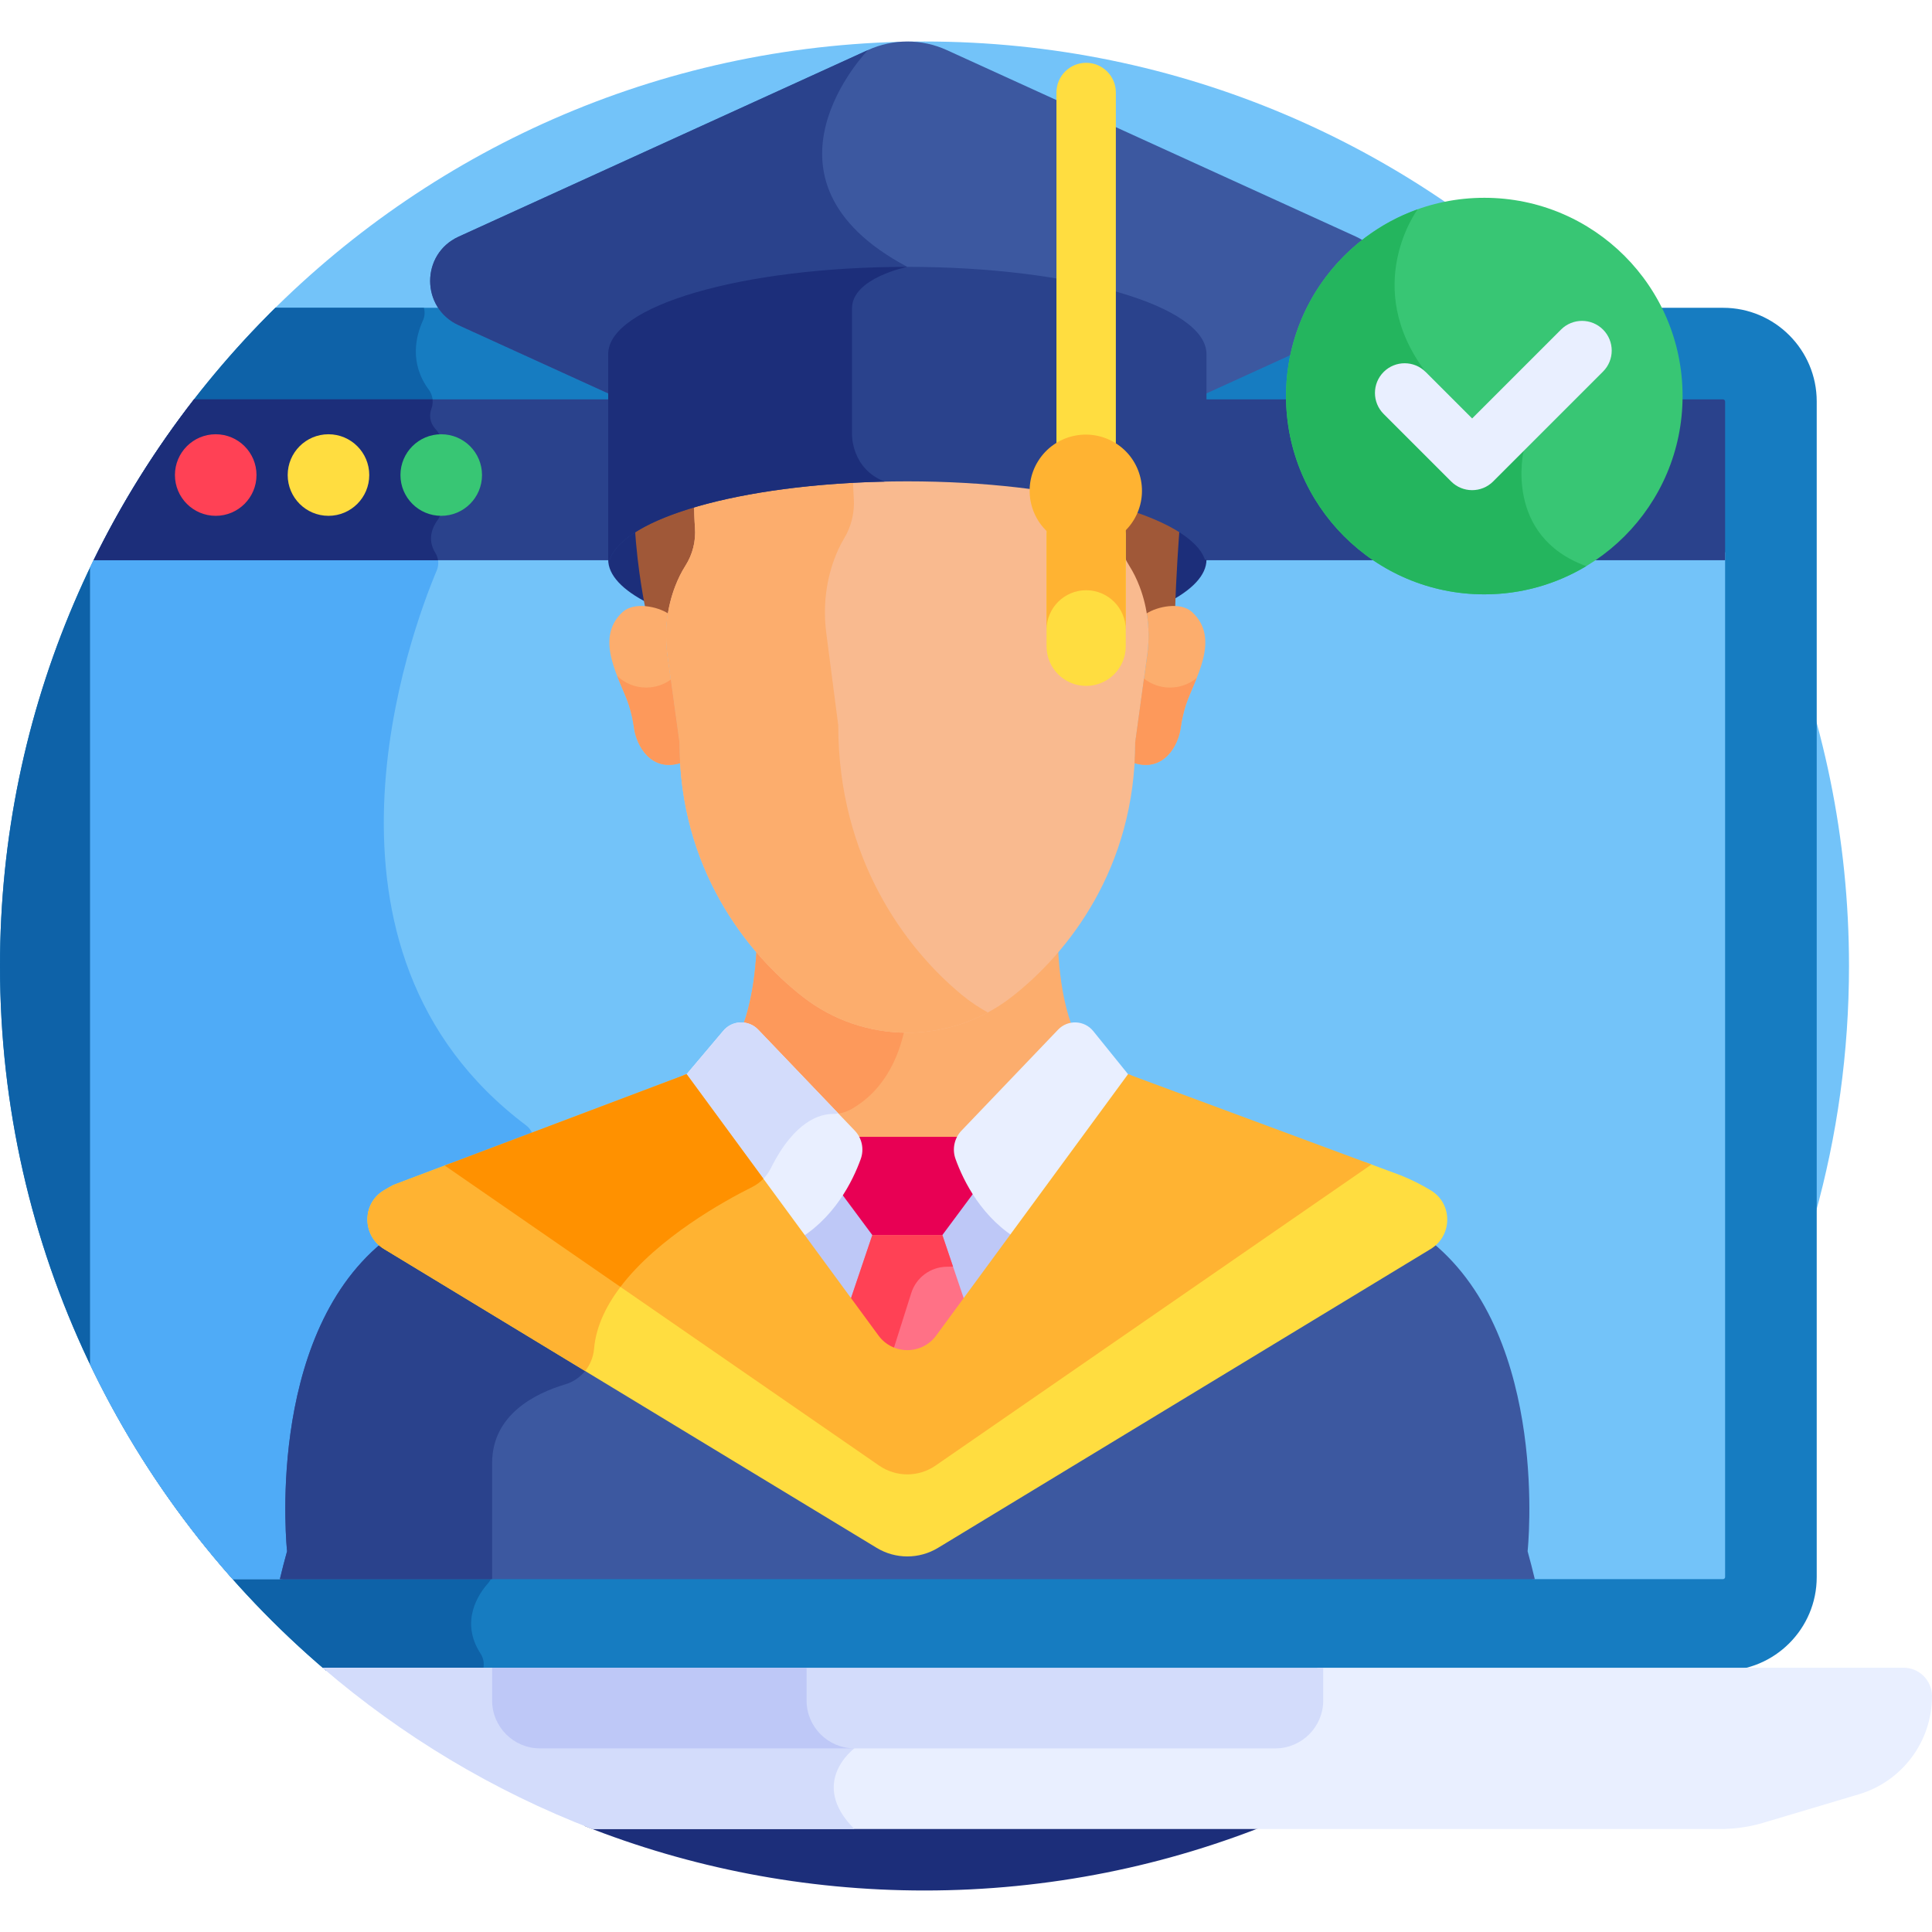 <?xml version="1.0" encoding="UTF-8"?> <svg xmlns="http://www.w3.org/2000/svg" id="Layer_1" height="512" viewBox="0 0 512 512" width="512"> <g> <path d="m154.6 482.712.243 1.164c27.905 11.05 58.322 17.126 90.159 17.126 32.927 0 64.328-6.511 93.009-18.29z" fill="#1c2e7a"></path> <path d="m455.583 381.269c21.853-36.657 34.421-79.492 34.421-125.269 0-135.311-109.691-245.003-245.002-245.003-67.883 0-129.313 27.612-173.684 72.211l62.135 298.06h322.13z" fill="#73c3f9"></path> <path d="m456.644 81.569h-18.026c3.639 7.012 5.708 14.963 5.708 23.393 0 28.105-22.865 50.97-50.969 50.97-28.105 0-50.971-22.865-50.971-50.97 0-8.43 2.07-16.382 5.709-23.393h-275.118c-45.046 44.428-72.977 106.164-72.977 174.431 0 74.833 33.561 141.818 86.441 186.758h370.203c13.677 0 24.805-11.127 24.805-24.804v-311.581c0-13.677-11.128-24.804-24.805-24.804z" fill="#167cc1"></path> <path d="m127.921 442.758c.502-1.46.338-3.13-.565-4.524-5.552-8.565-.475-15.877 1.945-18.608.726-.819 1.184-1.838 1.287-2.927l10.823-113.939c.167-1.751-.58-3.472-1.986-4.529-61.982-46.579-30.476-130.925-23.681-147.06.637-1.512.503-3.24-.365-4.632-2.32-3.719-.632-7.052.59-8.718.633-.863.963-1.904.963-2.975v-17.593c0-1.274-.533-2.467-1.394-3.406-1.843-2.012-1.751-4.027-1.205-5.531.618-1.702.387-3.565-.688-5.022-5.247-7.109-3.42-14.291-1.567-18.357.495-1.087.559-2.274.261-3.368h-39.363c-45.045 44.428-72.976 106.164-72.976 174.431 0 74.833 33.561 141.818 86.44 186.758z" fill="#0e62a8"></path> <path d="m393.357 155.932c-11.065 0-21.308-3.555-29.673-9.567-119.446 0-313.072 0-337.826 0-.657 1.311-1.312 2.624-1.946 3.948v211.374c9.919 20.711 22.669 39.803 37.737 56.795h12.522l166.283-14.588 166.283 14.588h49.907c.262 0 .528-.266.528-.528v-271.589c-2.789 0-15.195 0-34.142 0-8.365 6.013-18.608 9.567-29.673 9.567z" fill="#73c3f9"></path> <path d="m23.911 150.313v211.374c9.919 20.711 22.669 39.803 37.737 56.795h12.522l56.719-4.976 10.52-110.745c.167-1.751-.58-3.472-1.986-4.529-61.982-46.579-30.476-130.925-23.681-147.06.637-1.512.503-3.24-.365-4.632-.037-.059-.063-.116-.098-.175-45.527 0-79.919 0-89.422 0-.657 1.311-1.311 2.624-1.946 3.948z" fill="#4fabf7"></path> <path d="m504.469 441.966h-155.387v8.707c0 6.111-4.971 11.083-11.083 11.083h-194.914c-6.112 0-11.083-4.972-11.083-11.083v-8.707h-46.498c21.04 18.062 45.181 32.609 71.514 42.746h298.686c3.869 0 7.729-.51 11.437-1.613.02-.006.04-.012.06-.018l25.414-7.576c11.499-3.428 19.382-14 19.386-25.999 0-4.161-3.371-7.54-7.532-7.54z" fill="#e9efff"></path> <path d="m85.504 441.966c21.04 18.062 45.181 32.609 71.514 42.746h69.4c-12.313-12.313 0-21.373 0-21.373s-.38-.568-1.061-1.583h-82.272c-6.112 0-11.083-4.972-11.083-11.083v-8.707z" fill="#d3dcfb"></path> <path d="m24.814 148.464h342.01c-14.409-8.82-24.107-24.596-24.415-42.619-98.098 0-232.282 0-291.002 0-10.25 13.197-19.179 27.469-26.593 42.619z" fill="#2a428c"></path> <path d="m115.968 137.822c.633-.863.963-1.904.963-2.975v-17.593c0-1.274-.533-2.467-1.394-3.406-1.843-2.012-1.751-4.027-1.205-5.531.293-.808.389-1.651.301-2.471-25.23 0-47.084 0-63.226 0-10.251 13.197-19.18 27.468-26.593 42.619h91.263c-.1-.674-.329-1.33-.699-1.924-2.321-3.72-.633-7.053.59-8.719z" fill="#1c2e7a"></path> <path d="m456.644 105.845c-1.651 0-5.912 0-12.34 0-.309 18.023-10.007 33.798-24.415 42.619h37.282v-42.091c.001-.261-.265-.528-.527-.528z" fill="#2a428c"></path> <path d="m67.975 125.891c0 5.969-4.839 10.808-10.808 10.808s-10.808-4.839-10.808-10.808 4.839-10.808 10.808-10.808 10.808 4.839 10.808 10.808z" fill="#ff4155"></path> <path d="m97.857 125.891c0 5.969-4.839 10.808-10.808 10.808s-10.808-4.839-10.808-10.808 4.839-10.808 10.808-10.808 10.808 4.839 10.808 10.808z" fill="#ffdd40"></path> <path d="m127.739 125.891c0 5.969-4.839 10.808-10.808 10.808s-10.808-4.839-10.808-10.808 4.839-10.808 10.808-10.808 10.808 4.839 10.808 10.808z" fill="#38c674"></path> <ellipse cx="240.454" cy="148.299" fill="#1c2e7a" rx="79.275" ry="23.106"></ellipse> <path d="m184.716 132.944c-6.489 1.922-12.594 4.172-16.471 6.658.643 11.57 2.849 21.929 2.849 21.929 2.092.14 5.041.987 6.674 1.778.4-2.489 1.053-5.699 1.975-8.068.703-1.805 1.581-3.628 2.679-5.351 1.905-2.989 2.773-6.515 2.514-10.041-.145-1.984-.247-4.346-.22-6.905z" fill="#a05838"></path> <path d="m296.193 132.945c.027 2.521-.073 4.852-.215 6.818-.257 3.552.587 7.115 2.507 10.127 1.134 1.778 2.033 3.664 2.747 5.526.887 2.315 1.518 5.465 1.908 7.894 2.059-.997 5.761-2.084 8.278-1.728.256-8.854.976-19.032 1.215-21.998-3.873-2.479-9.968-4.723-16.44-6.639z" fill="#a05838"></path> <path d="m285.435 304.584 14.426-19.652c-3.117-.916-6.28-1.747-9.499-2.489-7.719-7.719-9.675-22.353-10.028-32.591-4.028 4.692-8.256 8.617-12.295 11.753-7.871 6.112-17.583 9.432-27.586 9.432s-19.715-3.32-27.585-9.432c-4.039-3.137-8.267-7.062-12.296-11.753-.353 10.238-2.309 24.872-10.028 32.591-3.219.743-6.382 1.574-9.498 2.489l14.425 19.652z" fill="#fcad6d"></path> <path d="m220.673 295.214c1.765.008 3.513-.454 5.042-1.336 9.33-5.381 12.983-14.997 14.359-22.85-9.868-.083-19.435-3.389-27.206-9.424-4.039-3.137-8.267-7.062-12.295-11.753-.353 10.238-2.309 24.872-10.028 32.591-3.219.743-6.381 1.574-9.498 2.489l14.425 19.652h11.688c5.445-8.17 10.791-9.381 13.513-9.369z" fill="#fd995b"></path> <path d="m204.192 316.462 28.612 38.979c3.792 5.166 11.508 5.166 15.299 0l28.612-38.979z" fill="#bec8f7"></path> <path d="m299.244 149.89c-1.92-3.012-2.765-6.575-2.507-10.127.143-1.966.242-4.297.215-6.818-14.38-4.258-34.379-6.899-56.498-6.899s-42.118 2.641-56.497 6.899c-.027 2.558.075 4.921.221 6.906.259 3.525-.609 7.051-2.514 10.041-1.098 1.723-1.976 3.546-2.679 5.351-2.279 5.855-2.943 12.204-2.09 18.422l3.171 23.097c0 33.206 17.725 55.776 32.803 67.484 7.87 6.111 17.582 9.431 27.585 9.431s19.715-3.32 27.585-9.431c15.078-11.709 32.803-34.278 32.803-67.484l3.171-23.092c.845-6.156.204-12.444-2.022-18.253-.714-1.863-1.613-3.749-2.747-5.527z" fill="#f9ba8f"></path> <path d="m254.951 263.69c-15.078-12.397-32.803-36.295-32.803-71.454l-3.172-24.456c-.854-6.583-.189-13.306 2.09-19.505.703-1.911 1.581-3.842 2.679-5.666 1.905-3.165 2.773-6.899 2.514-10.631-.114-1.635-.198-3.516-.219-5.544-16.325.875-30.907 3.201-42.084 6.511-.027 2.558.075 4.921.221 6.906.259 3.525-.609 7.051-2.514 10.041-1.098 1.723-1.977 3.546-2.679 5.351-2.279 5.855-2.943 12.204-2.089 18.422l3.171 23.097c0 33.206 17.725 55.776 32.803 67.484 7.87 6.111 17.583 9.431 27.585 9.431 7.491 0 14.819-1.862 21.332-5.364-2.393-1.317-4.685-2.855-6.835-4.623z" fill="#fcad6d"></path> <path d="m315.92 162.209c-3.12-2.859-9.334-1.41-12.02.341.589 3.665.622 7.415.114 11.118l-3.171 23.092c0 1.861-.059 3.688-.167 5.482 7.731 2.332 11.572-4.609 12.219-9.372.279-2.05.734-4.071 1.365-6.043 2.056-6.423 9.476-17.455 1.66-24.618z" fill="#fcad6d"></path> <path d="m310.048 182.213c-2.598 0-4.982-.893-6.882-2.378l-2.324 16.926c0 1.861-.059 3.688-.167 5.482 7.732 2.332 11.572-4.609 12.219-9.372.278-2.05.734-4.071 1.365-6.043.646-2.018 1.821-4.491 2.887-7.155-1.931 1.586-4.403 2.54-7.098 2.54z" fill="#fd995b"></path> <path d="m164.988 162.209c3.12-2.859 9.334-1.41 12.02.341-.589 3.665-.622 7.415-.114 11.118l3.171 23.092c0 1.861.059 3.688.167 5.482-7.731 2.332-11.572-4.609-12.219-9.372-.279-2.05-.734-4.071-1.365-6.043-2.057-6.423-9.475-17.455-1.66-24.618z" fill="#fcad6d"></path> <path d="m177.778 180.095c-1.84 1.327-4.092 2.118-6.534 2.118-2.984 0-5.688-1.175-7.694-3.078 1.119 2.869 2.41 5.54 3.099 7.693.631 1.972 1.086 3.993 1.365 6.043.647 4.763 4.487 11.704 12.219 9.372-.108-1.794-.167-3.621-.167-5.482z" fill="#fd995b"></path> <g> <path d="m359.367 62.719-108.484-49.456c-6.625-3.02-14.234-3.02-20.859 0l-108.483 49.456c-10.06 4.586-10.06 18.877 0 23.463l41.559 18.946v-11.3c0-5.09 8.163-10.508 21.835-14.494 30.638-8.93 80.414-8.926 111.037 0 13.673 3.986 21.835 9.404 21.835 14.494v11.3l41.559-18.946c10.061-4.587 10.061-18.877.001-23.463z" fill="#3c58a0"></path> </g> <path d="m121.541 62.719c-10.06 4.586-10.06 18.877 0 23.463l41.559 18.946v-11.3c0-5.09 8.163-10.508 21.835-14.494 13.728-4.001 31.299-6.203 49.267-6.618 3.272-1.394 6.252-1.994 6.252-1.994-43.758-23.232-10.43-57.459-10.43-57.459z" fill="#2a428c"></path> <path d="m240.454 70.722c-43.782 0-79.275 10.345-79.275 23.105v54.472h.412c4.072-11.648 37.826-20.736 78.863-20.736 41.038 0 74.792 9.088 78.863 20.736h.412v-54.472c0-12.761-35.493-23.105-79.275-23.105z" fill="#2a428c"></path> <path d="m240.454 70.722c-43.783 0-79.275 10.345-79.275 23.105v54.472h.412c3.871-11.074 34.577-19.828 72.858-20.664v-.006c-8.835-3.405-8.656-12.435-8.656-12.435s0-25.438 0-33.484c-.001-8.046 14.661-10.988 14.661-10.988z" fill="#1c2e7a"></path> <path d="m406.737 418.482c-.579-2.43-1.211-4.892-1.905-7.385 0 0 6.04-56.146-25.296-81.858l-130.956 79.44c-4.891 2.967-11.363 2.967-16.254 0l-130.955-79.439c-31.336 25.712-25.296 81.858-25.296 81.858-.694 2.493-1.325 4.955-1.905 7.385h332.567z" fill="#3c58a0"></path> <path d="m130.418 418.482v-30.745c0-12.778 11.278-18.453 19.423-20.885 2.538-.758 4.625-2.426 5.973-4.587l-54.442-33.026c-31.336 25.712-25.296 81.858-25.296 81.858-.694 2.493-1.325 4.955-1.905 7.385z" fill="#2a428c"></path> <path d="m254.746 307.151c-.707-1.959-.54-4.089.399-5.877h-14.82-14.137c.939 1.788 1.107 3.918.399 5.877-.842 2.333-2.15 5.357-4.06 8.511l8.644 11.64h18.565l8.877-11.954c-1.806-3.041-3.053-5.942-3.867-8.197z" fill="#e80054"></path> <path d="m249.737 327.302c-6.687 0-11.935 0-18.565 0l-5.994 17.749 7.627 10.39c3.792 5.166 11.508 5.166 15.3 0l7.627-10.39z" fill="#ff7186"></path> <path d="m236.559 358.254 4.936-15.588c1.293-4.082 5.045-6.884 9.326-6.965l1.741-.033-2.825-8.365c-6.687 0-11.936 0-18.565 0l-5.994 17.749 7.626 10.39c1.076 1.465 2.472 2.5 4 3.134z" fill="#ff4155"></path> <path d="m270.414 328.821 27.998-38.142c.393-3.654.528-6.011.528-6.011l-9.215-11.413c-2.352-2.913-6.727-3.097-9.315-.391l-25.598 26.761c-1.918 2.005-2.527 4.917-1.585 7.526 2.098 5.811 7.022 15.895 17.187 21.67z" fill="#e9efff"></path> <path d="m210.617 328.988c10.369-5.746 15.371-15.969 17.489-21.838.942-2.609.333-5.522-1.585-7.526l-25.598-26.761c-2.588-2.705-6.963-2.522-9.315.391l-9.639 11.413s.155 2.39.585 6.089z" fill="#e9efff"></path> <path d="m220.673 295.214c.508.002 1.014-.045 1.514-.12l-21.265-22.231c-2.587-2.705-6.963-2.522-9.315.391l-9.639 11.413s.155 2.39.585 6.089l17.278 23.539c1.904-1.076 3.447-2.698 4.427-4.662 6.362-12.756 13.209-14.434 16.415-14.419z" fill="#d3dcfb"></path> <path d="m379.211 315.477c-2.484-1.507-5.151-2.851-8.015-4.005l-9.171-3.402-114.093 78.808c-4.5 3.108-10.454 3.108-14.954 0l-113.694-78.533-15.043 5.682c-.884.473-1.747.966-2.588 1.478-5.787 3.519-5.683 11.976.108 15.489l130.567 79.204c4.994 3.03 11.26 3.03 16.254 0l130.562-79.201c5.809-3.526 5.876-11.995.067-15.52z" fill="#ffdd40"></path> <path d="m119.283 308.345-15.043 5.682c-.884.473-1.747.966-2.588 1.478-5.787 3.519-5.683 11.976.108 15.488l53.306 32.336c1.329-1.651 2.176-3.696 2.367-5.897.542-6.244 3.548-12.093 7.762-17.374z" fill="#ffb332"></path> <path d="m248.104 353.923c-3.792 5.166-11.508 5.166-15.3 0l-50.836-69.256-64.107 24.214 115.115 79.514c4.5 3.108 10.454 3.108 14.954 0l115.524-79.795-64.514-23.931z" fill="#ffb332"></path> <path d="m164.422 341.042c9.915-13.074 27.553-22.795 34.924-26.477 1.113-.556 2.111-1.3 2.965-2.183l-20.343-27.714-64.107 24.214z" fill="#ff9100"></path> <g> <path d="m287.841 181.769c-5.796 0-10.495-4.698-10.495-10.495v-29.716c0-5.796 4.699-10.495 10.495-10.495s10.495 4.699 10.495 10.495v29.716c0 5.797-4.699 10.495-10.495 10.495z" fill="#ffdd40"></path> </g> <path d="m287.841 131.064c-5.796 0-10.495 4.699-10.495 10.495v25.353c0-5.796 4.699-10.495 10.495-10.495s10.495 4.699 10.495 10.495v-25.353c0-5.797-4.699-10.495-10.495-10.495z" fill="#ffb332"></path> <g> <path d="m287.841 125.232c-4.347 0-7.871-3.524-7.871-7.871v-92.846c0-4.347 3.524-7.871 7.871-7.871s7.871 3.524 7.871 7.871v92.847c0 4.346-3.524 7.87-7.871 7.87z" fill="#ffdd40"></path> </g> <ellipse cx="287.841" cy="130.082" fill="#ffb332" rx="14.888" ry="14.888" transform="matrix(.528 -.849 .849 .528 25.328 305.754)"></ellipse> <circle cx="393.357" cy="104.962" fill="#38c674" r="52.544"></circle> <path d="m340.813 104.963c0 29.019 23.525 52.544 52.544 52.544 9.879 0 19.119-2.732 27.014-7.474-21.958-7.998-16.586-30.53-16.586-30.53l-19.767-7.767-6.207-13.163c-17.137-22.738-2.233-42.942-2.112-43.105-20.331 7.255-34.886 26.671-34.886 49.495z" fill="#24b55e"></path> <g> <path d="m390.132 129.896c-2.014 0-4.029-.769-5.565-2.305l-17.886-17.886c-3.074-3.074-3.074-8.057 0-11.131s8.057-3.075 11.131 0l12.321 12.32 23.553-23.553c3.074-3.074 8.057-3.074 11.131 0s3.074 8.058 0 11.131l-29.119 29.119c-1.537 1.536-3.552 2.305-5.566 2.305z" fill="#e9efff"></path> </g> <path d="m130.418 441.966v8.707c0 6.966 5.7 12.666 12.666 12.666h194.916c6.967 0 12.666-5.7 12.666-12.666v-8.707z" fill="#d3dcfb"></path> <path d="m213.751 450.673v-8.707h-83.334v8.707c0 6.966 5.7 12.666 12.666 12.666h83.334c-6.966 0-12.666-5.7-12.666-12.666z" fill="#bec8f7"></path> </g> </svg> 